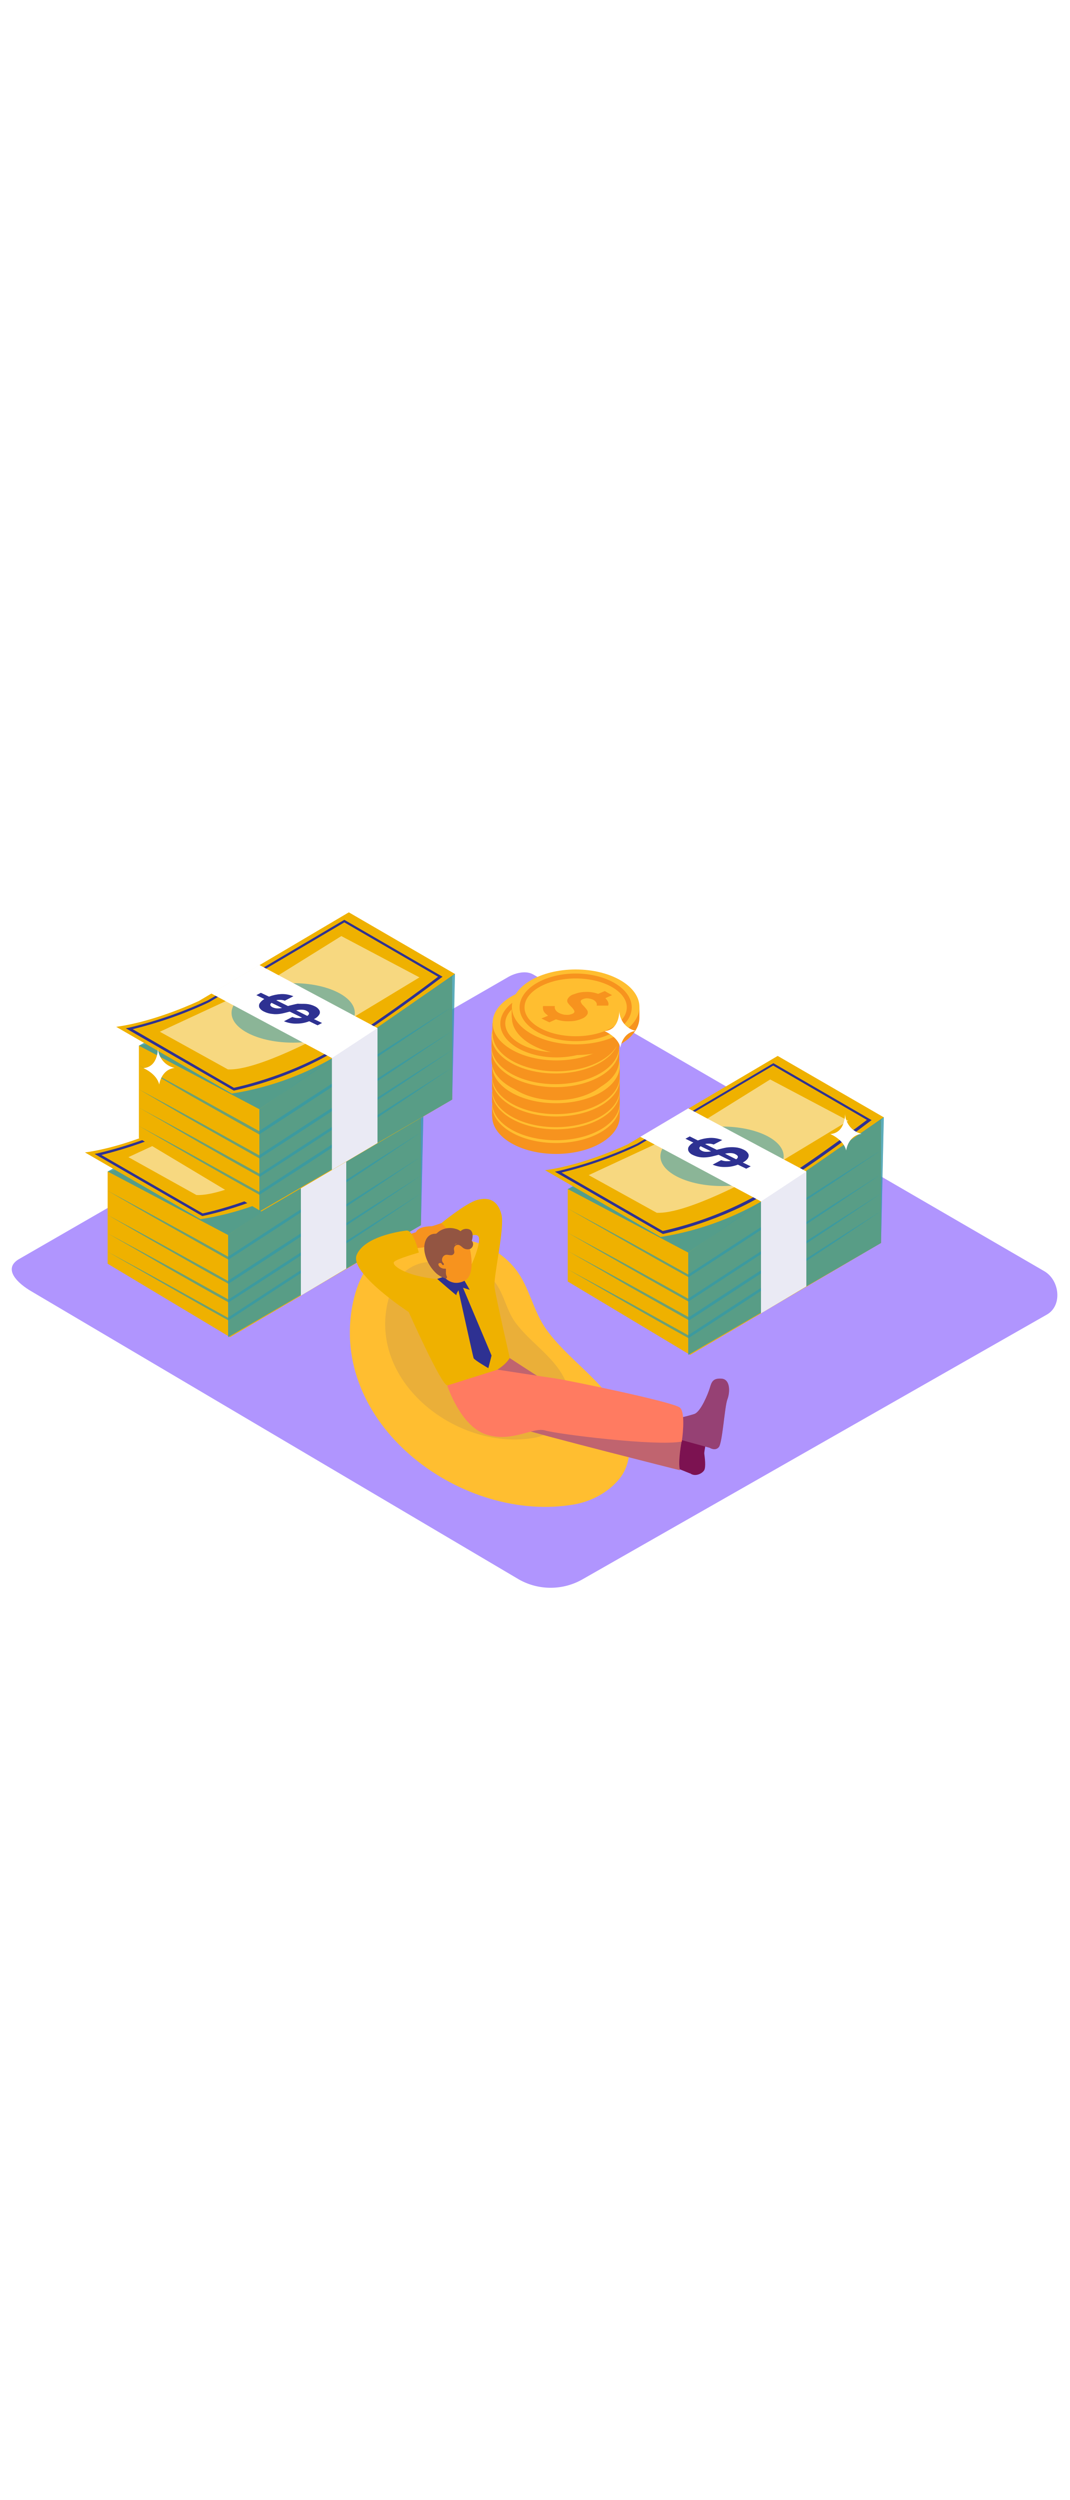 <svg xmlns="http://www.w3.org/2000/svg" xml:space="preserve" id="Layer_1" x="0" y="0" class="illustrations_image"
     data-imageid="money-12-80fa8" style="width:214px" version="1.1" viewBox="0 0 500 500"><style>.st5_money-12-80fa8{fill:#68e1fd}.st6_money-12-80fa8{opacity:.81;fill:#3099aa;enable-background:new}.st7_money-12-80fa8{fill:#2e3192}.st8_money-12-80fa8{opacity:.54;fill:#3099aa;enable-background:new}.st10_money-12-80fa8,.st9_money-12-80fa8{opacity:.5;fill:#fff;enable-background:new}.st10_money-12-80fa8{opacity:.68;fill:#3099aa}.st11_money-12-80fa8{fill:#fff}.st12_money-12-80fa8{opacity:.1;fill:#2e3192;enable-background:new}.st13_money-12-80fa8{fill:#ffbe30}.st14_money-12-80fa8{fill:#7c1251}.st15_money-12-80fa8{fill:#f7931e}.st16_money-12-80fa8{fill:#ff7b61}</style>
    <g id="background_money-12-80fa8"><path d="M242.6 404 15 269.5c-7.2-4.1-13.5-10.7-6.4-15.1L237 122.7c3.4-2.1 8.6-3.5 12.1-1.5L488 259.9c7.2 4.2 8.5 16 1.3 20.2L272.5 403.7c-9.2 5.4-20.6 5.5-29.9.3z" style="fill:#b095fe"/>
        <linearGradient id="SVGID_1_-money-12-80fa8" x1="290.465" x2="251.825" y1="123.746" y2="160.206"
                        gradientTransform="matrix(1 0 0 -1 0 502)" gradientUnits="userSpaceOnUse"><stop offset="0" style="stop-color:#fff;stop-opacity:0"/>
            <stop offset=".99" style="stop-color:#2e3192"/></linearGradient>
        <path
            d="M313.9 363.7c-5.1 1.6-4.6 6.8-9.9 7.9-3.2.6-4.1 8.1-7.4 8.4L274 397.2l-67.4-42 63.1-36.2 54.4 34.9c-8.5 6.2-.3 6.8-10.2 9.8z"
            style="opacity:.63;fill:url(#SVGID_1_);enable-background:new"/>
        <linearGradient id="SVGID_00000062902639944936302520000007731869105781950621_-money-12-80fa8" x1="202.745"
                        x2="135.145" y1="198.973" y2="249.023" gradientTransform="matrix(1 0 0 -1 0 502)"
                        gradientUnits="userSpaceOnUse"><stop offset="0" style="stop-color:#fff;stop-opacity:0"/>
            <stop offset=".99" style="stop-color:#2e3192"/></linearGradient>
        <path
            d="M239.1 293.3c-7 2.1-6.3 9.3-13.5 10.8-4.4.9-5.6 11-10.1 11.4L184.6 339l-91.7-57.1 86-49.4 74 47.6c-11.5 8.4-.3 9.1-13.8 13.2z"
            style="opacity:.63;fill:url(#SVGID_00000062902639944936302520000007731869105781950621_);enable-background:new"/>
        <linearGradient id="SVGID_00000047778739039316741210000005682744398413063336_-money-12-80fa8" x1="404.101"
                        x2="361.111" y1="197.621" y2="247.151" gradientTransform="matrix(1 0 0 -1 0 502)"
                        gradientUnits="userSpaceOnUse"><stop offset="0" style="stop-color:#fff;stop-opacity:0"/>
            <stop offset=".99" style="stop-color:#2e3192"/></linearGradient>
        <path d="m468.6 283.2-72.2-46.4-89.4 51.3 74.4 46.4c29.8-16 57.9-34.7 87.2-51.3z"
              style="opacity:.63;fill:url(#SVGID_00000047778739039316741210000005682744398413063336_);enable-background:new"/>
        <linearGradient id="SVGID_00000075844127058107405700000009959397279744754868_-money-12-80fa8" x1="296.99"
                        x2="269.54" y1="290.47" y2="319.57" gradientTransform="matrix(1 0 0 -1 0 502)"
                        gradientUnits="userSpaceOnUse"><stop offset="0" style="stop-color:#fff;stop-opacity:0"/>
            <stop offset=".99" style="stop-color:#2e3192"/></linearGradient>
        <path d="m288 176.4-47.2 24.8 48 28h1.2c18.9-10.4 31.6-18.1 45-26.4-17.3-9.3-31-15.2-47-26.4z"
              style="opacity:.63;fill:url(#SVGID_00000075844127058107405700000009959397279744754868_);enable-background:new"/></g>
    <g id="coins_2_money-12-80fa8"><path d="M196.7 180.7 50.3 213.3v43.1l57.2 34.3 89.2-52.3z" class="st5_money-12-80fa8 targetColor" style="fill:#efb100"/>
        <path d="M197.2 180.6 106.6 243l-56.3-29.7 42.5-23.2" class="st6_money-12-80fa8"/>
        <path
            d="m39.7 204.4 54 31.2c16.5-2.6 32.4-8.2 46.9-16.5 24.1-13.8 57.4-39.4 57.4-39.4L148.4 151l-70.2 41.4s-19.4 9.4-38.5 12z"
            class="st5_money-12-80fa8 targetColor" style="fill:#efb100"/>
        <path
            d="m94.5 234.1-.2-.1-50.1-28.9 1.5-.3c12.7-3 25.1-7.3 36.9-12.8l63.7-37.6 45.9 26.6-.7.5c-.3.2-30.4 23.3-52 35.7S95 234 94.7 234.1h-.2zm-47.1-28.5 47.3 27.3c2.3-.5 23.9-5.2 44.3-16.8 19.7-11.3 46.6-31.6 51.2-35.1l-43.8-25.4L83.2 193c-11.5 5.3-23.5 9.5-35.8 12.6z"
            class="st7_money-12-80fa8"/>
        <path d="M106.6 243v47.7l90.1-52.3 1.3-58.8z" class="st8_money-12-80fa8"/>
        <path d="M106.6 243v47.7l90.1-52.3 1.3-58.8z" class="st8_money-12-80fa8"/>
        <path d="m111.4 182.8 33.4-20.8 36.5 19.3s-38.1 23.1-41 24.7-34.6 19-48.5 18.3L60 206.6l51.4-23.8z"
              class="st9_money-12-80fa8"/>
        <ellipse cx="122.4" cy="197.9" class="st8_money-12-80fa8" rx="28.8" ry="13.9"/>
        <path
            d="M50.3 222.3c9.5 5.1 18.9 10.2 28.4 15.4 9.4 5.1 18.8 10.3 28.2 15.6h-.6l22.5-14.7 22.6-14.6 22.6-14.6c7.6-4.8 15.1-9.6 22.7-14.4-7.4 5-14.9 10-22.3 15L152 224.9l-22.5 14.8-22.5 14.6-.3.2-.3-.2c-9.4-5.3-18.7-10.6-28.1-15.9s-18.7-10.7-28-16.1z"
            class="st10_money-12-80fa8"/>
        <path
            d="M50.3 233.6c9.5 5.1 18.9 10.2 28.3 15.4s18.8 10.3 28.2 15.6h-.6l22.5-14.7 22.6-14.6 22.7-14.5c7.6-4.8 15.1-9.6 22.7-14.4-7.4 5-14.9 10-22.3 15L152 236.2 129.5 251 107 265.6l-.3.2-.3-.2c-9.4-5.2-18.7-10.5-28.1-15.9-9.4-5.3-18.7-10.7-28-16.1z"
            class="st10_money-12-80fa8"/>
        <path
            d="M50.5 242.3c9.5 5.1 18.9 10.2 28.4 15.4l28.2 15.6h-.6l22.5-14.7 22.6-14.6 22.6-14.5c7.6-4.8 15.1-9.6 22.7-14.4-7.4 5-14.9 10-22.3 15l-22.4 14.8-22.5 14.8-22.6 14.6-.3.2-.3-.2c-9.4-5.2-18.7-10.5-28.1-15.9-9.2-5.4-18.5-10.7-27.9-16.1z"
            class="st10_money-12-80fa8"/>
        <path
            d="M50.3 250.8c9.5 5.1 18.9 10.2 28.3 15.4l28.2 15.6h-.6l22.5-14.7 22.6-14.6L174 238c7.6-4.8 15.1-9.6 22.7-14.4-7.4 5-14.9 10-22.3 15L152 253.4 129.5 268 107 282.7l-.3.2-.3-.2c-9.4-5.2-18.7-10.5-28.1-15.9s-18.7-10.7-28-16z"
            class="st10_money-12-80fa8"/>
        <path d="m84.1 188.8 56.5 30.3v52.2l21.2-12.6V205l-55.2-29.4z" class="st11_money-12-80fa8"/>
        <path d="m140.6 219.1 21.2-14.1v53.7l-21.2 12.6z" class="st12_money-12-80fa8"/>
        <path
            d="M128.5 193.7c1.4.1 2.8.5 4 1.1.9.4 1.6 1 2.1 1.8.4.7.4 1.5-.1 2.2-.6.9-1.4 1.5-2.4 2l3.7 1.8-2.1 1.1-3.9-1.9c-1.8.7-3.7 1.1-5.7 1.1-2.1.1-4.2-.3-6.1-1.1l4-2.1c.8.3 1.7.5 2.6.5.6 0 1.3 0 1.9-.2l-5.7-2.8c-1.6.4-3 .8-4.2 1-1.3.2-2.5.3-3.8.1-1.4-.1-2.8-.5-4-1.1-.9-.4-1.7-1-2.2-1.9-.3-.7-.2-1.5.3-2.2.5-.7 1.2-1.3 2-1.8l-3.7-1.8 2.1-1.1 3.8 1.8c1.8-.7 3.7-1.1 5.6-1.2 2-.1 4 .3 5.8 1l-4 2.1c-.8-.3-1.5-.4-2.3-.4-.6 0-1.2 0-1.8.2l5.5 2.7.2-.1c1.7-.4 3.1-.8 4.3-1 1.5.1 2.8.1 4.1.2zm1.3 4.5c0-.5-.4-.9-1.2-1.3-.7-.4-1.6-.5-2.4-.5-.8 0-1.6.1-2.4.3l5.2 2.6c.5-.4.8-.7.8-1.1m-12.6-2.6-4.9-2.4c-.3.2-.6.5-.6.9s.3.8 1.1 1.2c.7.3 1.5.5 2.3.5.7 0 1.5-.1 2.1-.2"
            class="st7_money-12-80fa8"/>
        <path d="M211.3 122 64.9 154.5v43.2l57.2 34.3 89.2-52.3z" class="st5_money-12-80fa8 targetColor"
              style="fill:#efb100"/>
        <path d="m211.8 121.9-90.6 62.3-56.3-29.7 42.4-23.1" class="st6_money-12-80fa8"/>
        <path
            d="m54.3 145.7 54 31.2c16.5-2.6 32.4-8.2 46.9-16.5 24.2-13.8 57.4-39.4 57.4-39.4L163 92.2l-70.2 41.5c0-.1-19.5 9.4-38.5 12z"
            class="st5_money-12-80fa8 targetColor" style="fill:#efb100"/>
        <path
            d="m109.1 175.4-.2-.1-50.1-28.9 1.5-.3c12.7-3 25.1-7.3 36.9-12.8l63.7-37.6 45.9 26.6-.7.5c-.3.2-30.4 23.3-52 35.7-14 7.8-29.1 13.5-44.8 17l-.2-.1zM62 146.8l47.3 27.4c2.3-.5 23.9-5.2 44.2-16.8 19.7-11.3 46.6-31.6 51.2-35.1l-43.8-25.4-63.2 37.3c-11.4 5.4-23.4 9.6-35.7 12.6z"
            class="st7_money-12-80fa8"/>
        <path d="M121.2 184.2V232l90.1-52.3 1.3-58.8z" class="st8_money-12-80fa8"/>
        <path d="M121.2 184.2V232l90.1-52.3 1.3-58.8z" class="st8_money-12-80fa8"/>
        <path d="m126.1 124.1 33.4-20.8 36.5 19.3s-38.1 23.1-41 24.7-34.6 19-48.5 18.3L74.7 148l51.4-23.9z"
              class="st9_money-12-80fa8"/>
        <ellipse cx="137" cy="139.2" class="st8_money-12-80fa8" rx="28.8" ry="13.9"/>
        <path
            d="M64.9 163.6c9.5 5.1 18.9 10.2 28.3 15.4l28.2 15.6h-.6l22.5-14.7 22.6-14.6 22.6-14.5c7.6-4.8 15.1-9.6 22.7-14.4-7.4 5-14.9 10-22.3 15l-22.4 14.9-22.5 14.8-22.6 14.7-.3.2-.3-.2c-9.4-5.3-18.7-10.6-28.1-15.9S74.2 169 64.9 163.6z"
            class="st10_money-12-80fa8"/>
        <path
            d="M64.9 174.9c9.5 5.1 18.9 10.2 28.3 15.4l28.2 15.6h-.6l22.5-14.7 22.6-14.6 22.6-14.5c7.6-4.8 15.1-9.6 22.7-14.4-7.4 5-14.9 10-22.3 15l-22.4 14.9-22.5 14.8-22.5 14.6-.3.2-.3-.2c-9.4-5.3-18.7-10.6-28.1-15.9s-18.6-10.8-27.9-16.2z"
            class="st10_money-12-80fa8"/>
        <path
            d="M65.2 183.6c9.5 5.1 18.9 10.2 28.3 15.4l28.2 15.6h-.6l22.5-14.7 22.6-14.6 22.6-14.5c7.5-4.8 15.1-9.6 22.7-14.4-7.4 5-14.9 10-22.3 15l-22.4 14.8-22.5 14.8-22.6 14.6-.3.2-.3-.2c-9.4-5.2-18.7-10.5-28.1-15.9-9.2-5.4-18.5-10.8-27.8-16.1z"
            class="st10_money-12-80fa8"/>
        <path
            d="M64.9 192c9.5 5.1 18.9 10.2 28.3 15.4l28.2 15.6h-.6l22.5-14.7 22.6-14.6 22.6-14.5c7.6-4.8 15.1-9.6 22.7-14.4-7.4 5-14.9 10-22.3 15l-22.4 14.9-22.5 14.8-22.5 14.5-.3.2-.3-.2c-9.4-5.2-18.7-10.5-28.1-15.9S74.2 197.4 64.9 192z"
            class="st10_money-12-80fa8"/>
        <path d="m98.7 130.1 56.4 30.2v52.3l21.3-12.6v-53.7l-55.2-29.5z" class="st11_money-12-80fa8"/>
        <path d="m155.1 160.3 21.3-14V200l-21.3 12.6z" class="st12_money-12-80fa8"/>
        <path
            d="M143.1 135c1.4.1 2.8.5 4 1.1.9.4 1.6 1 2.1 1.8.4.7.4 1.5-.1 2.2-.6.9-1.4 1.5-2.4 2l3.8 1.8-2.1 1.1-3.9-1.9c-1.8.7-3.7 1.1-5.7 1.1-2.1.1-4.2-.3-6.1-1.1l3.9-2c.8.3 1.7.5 2.6.5.7 0 1.3 0 1.9-.2l-5.7-2.8c-1.6.4-3 .8-4.2 1-1.3.2-2.5.3-3.8.1-1.4-.1-2.8-.5-4-1.1-.9-.4-1.7-1-2.2-1.9-.3-.7-.2-1.6.3-2.2.5-.7 1.2-1.3 2-1.8l-3.7-1.8 2.1-1.1 3.8 1.8c1.8-.7 3.7-1.1 5.6-1.2 2-.1 4 .3 5.8 1l-4 2.1c-.8-.3-1.5-.4-2.3-.4-.6 0-1.2 0-1.7.2l5.5 2.7.2-.1c1.7-.4 3.1-.8 4.3-1 1.4.1 2.7 0 4 .1zm1.3 4.5c0-.5-.4-.9-1.2-1.3-.7-.4-1.6-.5-2.4-.5-.8 0-1.6.1-2.4.3l5.2 2.6c.5-.4.8-.7.8-1.1m-12.6-2.6-4.9-2.4c-.3.2-.6.5-.6.9s.3.8 1.1 1.2c.7.3 1.5.5 2.3.5.8 0 1.5-.1 2.1-.2"
            class="st7_money-12-80fa8"/>
        <path d="M73.8 154.8s.6 9.6-6.8 10.2c0 0 6.3 2.6 7.4 7.7 0 0 .8-7 7.2-7.8-4.7-1-8-5.3-7.8-10.1z"
              class="st11_money-12-80fa8"/></g>
    <g id="character_money-12-80fa8"><path d="M191.4 245.1c-2.8.4-22.2 3.4-27 32.3-9.2 55.6 52.2 100.4 103.8 91.5 8.1-1.4 16.1-5.6 21.4-12.2 4.3-5.4 5.3-12.8 3.9-19.6-4.4-22.1-25.7-32.8-38-49.7-6.5-8.9-7.9-20-14.7-28.6-12-15-31.6-16.4-49.4-13.7z" class="st13_money-12-80fa8"/>
        <path
            d="M198.5 255.8c-1.9.3-14.7 2.2-17.9 21.4-6.1 36.9 34.6 66.5 68.7 60.6 5.5-.9 10.6-3.8 14.1-8.1 2.8-3.6 3.5-8.5 2.6-13-2.9-14.6-17-21.7-25.2-32.9-4.3-5.9-5.2-13.3-9.7-19-7.8-9.8-20.8-10.8-32.6-9z"
            class="st12_money-12-80fa8"/>
        <path d="m322.7 354.5-7.9-3.2 2.4-12.8 7.4-1.6z" class="st14_money-12-80fa8"/>
        <path d="M206.3 237.4s-4.2 1.5-4.7 1.5-7.9-.1-7.4 4.3 12.1 3.2 12.1 3.2l5.3-5.6" class="st15_money-12-80fa8"/>
        <path d="m191.3 242.7 5.9-2s7.2-1.6 7.9 0-1.3 6.7-2 6.9l-5.5 1.2-5.4.6" class="st15_money-12-80fa8"/>
        <path
            d="M238.2 300.5s36.8 24.2 40.4 24.5 39.9 14.5 39.9 14.5-1.8 9.1-.8 13.4c0 0-66.4-16.7-74.7-19.6s-27.6-21.9-22.6-27 17.8-5.8 17.8-5.8z"
            class="st16_money-12-80fa8"/>
        <path
            d="M238.2 300.5s36.8 24.2 40.4 24.5 39.9 14.5 39.9 14.5-1.8 9.1-.8 13.4c0 0-66.4-16.7-74.7-19.6s-27.6-21.9-22.6-27 17.8-5.8 17.8-5.8z"
            style="opacity:.3;fill:#2e3192;enable-background:new"/>
        <path
            d="M216.9 262.4c3-2.9 8-15.6 6.8-18.5s-9.3 1.9-9.3 1.9l-8.1-8.4s11.3-9.3 16.7-10.8 9.6.2 11.3 6.7-3.9 29.3-3.2 34.2 7.1 32.9 7.1 32.9c-5.2 8.9-26.3 13.5-29.3 12.8S191 279 191 279s-28-18.3-24.3-26.8 19.9-10.9 23.2-11.3 5.8 10.3 5.8 10.3-10.6 3-11.6 4.4c-1 1.4 3.7 4.9 12.5 6.8s10.8.9 10.8.9"
            class="st5_money-12-80fa8 targetColor" style="fill:#efb100"/>
        <path d="M322.7 354.5s-.7-6.1-1.2-8.9-2.2-18.3 4.8-17.8 2.6 15.6 2.8 17.3.9 6.4-.1 7.9-4 3-6.3 1.5z"
              class="st14_money-12-80fa8"/>
        <path
            d="M331.6 342.4s2.6 1.7 4.3-.3 2.7-18.9 4-22.3 1.4-9.4-2.7-9.7-4.7 1.6-5.5 4.3-4.2 11.1-7.2 12.2c-2.6.8-5.2 1.5-7.8 2l.7 9.9 14.2 3.9z"
            class="st14_money-12-80fa8"/>
        <path
            d="M331.6 342.4s2.6 1.7 4.3-.3 2.7-18.9 4-22.3 1.4-9.4-2.7-9.7-4.7 1.6-5.5 4.3-4.2 11.1-7.2 12.2c-2.6.8-5.2 1.5-7.8 2l.7 9.9 14.2 3.9z"
            style="opacity:.2;fill:#fff;enable-background:new"/>
        <path d="M213.8 266.9s7.2 32.7 7.5 33.6 6.9 4.7 6.9 4.7l1.5-5.9-13.9-33-2 .6z" class="st7_money-12-80fa8"/>
        <path d="M204.3 263.5s9.4 8.2 9 7.6 2-3.8 2-3.8l4.2 1.3-4.9-8.5" class="st7_money-12-80fa8"/>
        <path d="M219.3 248.3s3.6 13.2-2.3 16.1-10-1.4-11.9-5.4-1.1-13.2 6.5-14.1c6.7-.8 7.7 3.4 7.7 3.4z"
              class="st15_money-12-80fa8"/>
        <path
            d="M220.4 245.8c.6-1.6.9-4.5-1-5.4-1.4-.6-3.1-.3-4.2.8-.7-.5-1.4-.9-2.3-1.1-3-.9-6.3-.2-8.6 1.9-.1.1-.2.2-.4.3-.2.1-.4.1-.6.1-4.6.1-5.6 5.4-4.8 9a18 18 0 0 0 5.6 9.7c1.2 1 2.7 1.8 4.2 2.2.2.1.4 0 .4-.2v-.1c.2-.1.3-.4.1-.6-.4-.8-.5-1.7-.4-2.6 0-.1 0-.3-.1-.4.2-.2.1-.4 0-.6-.1-.1-.2-.1-.3-.1-1 .1-2-.3-2.7-1-.4-.5-.8-1.4.1-1.6.3-.1.7 0 .9.2.1.2.3.4.4.6.1.1.1.1.2.1.3.1.7-.1.5-.5-.1-.3-.3-.5-.5-.7-.6-1-.4-2.2.4-3 1.1-1 2.1-.4 3.3-.4.8.1 1.5-.4 1.7-1.2 0-.5-.1-1.1-.2-1.6 0-.8.4-1.6 1.2-1.9 1.3-.5 2.2.6 3.1 1.3.8.6 1.9.8 2.9.6 1.3-.3 2-1.7 1.7-2.9-.1-.3-.2-.6-.4-.8.1-.1 0-.2-.2-.1zm-8 1.8c.1-.2.4-.4.6-.5.1 0 .2-.1.2-.1h.1l.1.1c-.3.1-.7.3-1 .5zm7.5-2.7c0-.1.1-.3.1-.4-.1.1-.1.2-.1.4z"
            style="fill:#935542"/>
        <path
            d="M209 313.3s6.1 19 18.2 22.9 21.9-3.6 27.5-1.9 51.8 7.5 63.9 5.2c0 0 2-13.1-.8-15.8s-53.3-13-58.3-13.7-27-4.1-27-4.1"
            class="st16_money-12-80fa8"/></g>
    <g id="money_money-12-80fa8"><path d="m411.7 189-146.4 32.5v43.2l57.2 34.3 89.2-52.3z" class="st5_money-12-80fa8 targetColor" style="fill:#efb100"/>
        <path d="m412.2 188.9-90.6 62.3-56.3-29.7 42.5-23.1" class="st6_money-12-80fa8"/>
        <path
            d="m254.7 212.7 54 31.2c16.5-2.6 32.4-8.2 46.9-16.5C379.7 213.6 413 188 413 188l-49.6-28.7-70.2 41.4c0-.1-19.4 9.4-38.5 12z"
            class="st5_money-12-80fa8 targetColor" style="fill:#efb100"/>
        <path
            d="m309.6 242.4-.2-.1-50.1-28.9 1.5-.3c12.7-3 25.1-7.3 36.9-12.8l63.7-37.6 45.9 26.6-.7.5c-.3.2-30.4 23.4-52 35.7s-44.6 16.9-44.8 17l-.2-.1zm-47.2-28.6 47.3 27.3c15.5-3.5 30.4-9.1 44.2-16.8 19.7-11.3 46.6-31.6 51.2-35.1l-43.8-25.4-63.1 37.3c-11.5 5.5-23.5 9.7-35.8 12.7z"
            class="st7_money-12-80fa8"/>
        <path d="M321.6 251.2V299l90.1-52.3 1.3-58.8z" class="st8_money-12-80fa8"/>
        <path d="M321.6 251.2V299l90.1-52.3 1.3-58.8z" class="st8_money-12-80fa8"/>
        <path d="m326.5 191.1 33.4-20.8 36.5 19.3s-38.1 23.1-41 24.7-34.6 19-48.5 18.3L275.1 215l51.4-23.9z"
              class="st9_money-12-80fa8"/>
        <ellipse cx="337.4" cy="206.2" class="st8_money-12-80fa8" rx="28.8" ry="13.9"/>
        <path
            d="M265.3 230.6c9.5 5.1 18.9 10.2 28.4 15.4l28.2 15.6h-.6l22.5-14.7 22.6-14.6 22.6-14.5c7.6-4.8 15.1-9.6 22.7-14.4-7.4 5-14.9 10-22.3 15L367 233.1l-22.5 14.8-22.5 14.6-.3.2-.3-.2c-9.4-5.2-18.7-10.5-28.1-15.9-9.3-5.3-18.6-10.6-28-16z"
            class="st10_money-12-80fa8"/>
        <path
            d="M265.3 241.9c9.5 5.1 18.9 10.2 28.4 15.4l28.2 15.6h-.6l22.5-14.7 22.6-14.6L389 229c7.6-4.8 15.1-9.6 22.7-14.4-7.4 5-14.9 10-22.3 15L367 244.5l-22.5 14.7-22.5 14.7-.3.2-.3-.2c-9.4-5.3-18.8-10.6-28.1-15.9-9.3-5.3-18.6-10.7-28-16.1z"
            class="st10_money-12-80fa8"/>
        <path
            d="M265.6 250.6c9.5 5.1 18.9 10.2 28.4 15.4s18.8 10.4 28.2 15.6h-.6l22.5-14.7 22.6-14.6 22.6-14.5c7.6-4.8 15.1-9.6 22.7-14.4-7.4 5-14.9 10-22.3 15l-22.4 14.9-22.5 14.7-22.5 14.7-.3.2-.3-.2c-9.4-5.3-18.7-10.6-28.1-15.9-9.4-5.5-18.7-10.9-28-16.2z"
            class="st10_money-12-80fa8"/>
        <path
            d="M265.3 259c9.5 5.1 18.9 10.2 28.4 15.4s18.8 10.4 28.2 15.6h-.6l22.5-14.7 22.6-14.6 22.6-14.5c7.6-4.8 15.1-9.6 22.7-14.4-7.4 5-14.9 10-22.3 15L367 261.6l-22.5 14.8L322 291l-.3.2-.3-.2c-9.4-5.2-18.7-10.5-28.1-15.9s-18.6-10.7-28-16.1z"
            class="st10_money-12-80fa8"/>
        <path d="m299.2 197.1 56.4 30.2v52.3l21.2-12.6v-53.7l-55.2-29.5z" class="st11_money-12-80fa8"/>
        <path d="m355.6 227.3 21.2-14V267l-21.2 12.6z" class="st12_money-12-80fa8"/>
        <path
            d="M343.5 202c1.4.1 2.8.5 4 1.1.9.4 1.6 1 2.1 1.8.4.7.3 1.5-.1 2.2-.6.9-1.4 1.5-2.4 2l3.7 1.8-2.1 1.1-3.9-1.9c-1.8.7-3.7 1.1-5.7 1.1-2.1.1-4.2-.3-6.1-1.1l4-2.1c.8.3 1.7.5 2.6.5.6 0 1.3 0 1.9-.2l-5.7-2.8c-1.6.4-3 .8-4.2 1-1.3.2-2.5.3-3.8.2-1.4-.1-2.7-.5-4-1.1-.9-.4-1.7-1-2.1-1.9-.3-.7-.2-1.6.3-2.2.5-.7 1.2-1.3 2-1.7l-3.7-1.8 2-1.1 3.8 1.9c1.8-.7 3.7-1.1 5.6-1.2 2-.1 4 .3 5.8 1l-4 2.1c-.8-.3-1.5-.4-2.3-.4-.6 0-1.2 0-1.7.2l5.5 2.7.2-.1c1.7-.4 3.1-.8 4.3-1 1.5-.2 2.8-.2 4-.1zm1.3 4.5c0-.5-.4-.9-1.2-1.3-.7-.4-1.6-.5-2.4-.5-.8 0-1.6.1-2.4.3l5.2 2.6c.6-.4.8-.8.8-1.1m-12.5-2.6-4.9-2.4c-.3.2-.6.5-.6.9s.3.8 1.1 1.2c.7.4 1.5.5 2.3.5.7 0 1.4-.1 2.1-.2"
            class="st7_money-12-80fa8"/>
        <path d="M394.9 185.6s.6 9.6-6.9 10.2c0 0 6.3 2.6 7.4 7.7 0 0 .8-7 7.2-7.8-4.6-1-7.9-5.3-7.7-10.1z"
              class="st11_money-12-80fa8"/></g>
    <g id="coins_1_money-12-80fa8"><ellipse cx="259.8" cy="187.6" class="st15_money-12-80fa8" rx="29.8" ry="17.5"/>
        <path d="M229.9 187.6v-5.1l3.3 4zM289.6 182.5v5.1h-3.8l2.8-4.1z" class="st15_money-12-80fa8"/>
        <ellipse cx="259.8" cy="182.5" class="st13_money-12-80fa8" rx="29.8" ry="17.5"/>
        <path
            d="M274.9 180.2c.2.4.3.9.2 1.3l-.1.5h-5.4c0-.2.1-.3.1-.5 0-.4-.1-.7-.3-1-.3-.5-.8-1-1.3-1.2-.8-.4-1.7-.6-2.6-.7-.8-.1-1.7 0-2.5.3s-1.1.8-.9 1.3c.3.6.7 1.2 1.2 1.7.6.6 1.1 1.2 1.6 1.9.5.6.6 1.4.3 2.1-.6 1-1.5 1.7-2.6 2.1-1.8.8-3.8 1.2-5.8 1.2-2.1.1-4.3-.2-6.3-.9l-3.1 1.4-3.6-1.7 3.1-1.3c-.5-.4-1-.8-1.5-1.3-.3-.4-.6-.8-.7-1.2-.1-.3-.2-.7-.2-1v-.7l.1-.3h5.5c-.1.2-.1.4-.1.6 0 .4.2.9.4 1.2.4.7 1.1 1.2 1.8 1.5 1 .5 2.1.8 3.2.8 1 .1 2-.1 2.9-.5.8-.3 1-.8.9-1.3-.3-.7-.7-1.2-1.2-1.7-.6-.6-1.2-1.2-1.7-1.9-.5-.6-.6-1.4-.2-2.1.7-1 1.6-1.7 2.8-2.1 1.8-.7 3.6-1.1 5.5-1.1 2-.1 4 .2 5.9.9l3.1-1.3 3.4 1.9-3.1 1.4c.4.5.9 1 1.2 1.7z"
            class="st15_money-12-80fa8"/>
        <path
            d="M259.8 198.6c-14.4 0-26.2-7.1-26.2-15.8s11.8-15.8 26.2-15.8 26.2 7 26.2 15.7-11.8 15.9-26.2 15.9zm0-29.4c-13.2 0-23.9 6.1-23.9 13.5s10.7 13.5 23.9 13.5 23.9-6.1 23.9-13.5-10.7-13.5-23.9-13.5z"
            class="st15_money-12-80fa8"/>
        <ellipse cx="259.8" cy="181.2" class="st15_money-12-80fa8" rx="29.8" ry="17.5"/>
        <path d="M229.9 181.2v-5.1l3.3 4.1zM289.6 176.1v5.1h-3.8l2.8-4.1z" class="st15_money-12-80fa8"/>
        <ellipse cx="259.8" cy="176.1" class="st13_money-12-80fa8" rx="29.8" ry="17.5"/>
        <path
            d="M274.9 173.8c.2.4.3.9.2 1.3l-.1.5h-5.4c0-.2.1-.3.1-.5 0-.4-.1-.7-.3-1-.3-.5-.8-.9-1.3-1.1-.8-.4-1.7-.6-2.6-.7-.8-.1-1.7.1-2.4.4-.8.3-1.1.8-.9 1.3.2.6.6 1.2 1.2 1.7.6.6 1.1 1.2 1.6 1.9.5.6.6 1.4.3 2.1-.6 1-1.5 1.7-2.6 2.1-1.8.8-3.8 1.2-5.8 1.2-2.1.1-4.3-.2-6.3-.9l-3.1 1.3-3.7-1.8 3.1-1.3c-.5-.4-1-.8-1.5-1.3-.3-.4-.6-.8-.7-1.2-.1-.3-.2-.7-.2-1v-.7l.1-.3h5.5c-.1.2-.1.4-.1.6 0 .4.2.9.4 1.2.4.7 1.1 1.2 1.8 1.5 1 .5 2.1.8 3.2.8 1 .1 2-.1 2.9-.5.8-.3 1-.8.9-1.3-.3-.7-.7-1.2-1.2-1.7-.6-.6-1.2-1.2-1.7-1.9-.5-.6-.6-1.4-.2-2.1.6-1 1.6-1.7 2.8-2.1 1.8-.7 3.6-1.1 5.5-1.1 2-.1 4 .2 5.9.9l3.1-1.3 3.4 1.9-3.1 1.3c.4.6.9 1.1 1.2 1.8z"
            class="st15_money-12-80fa8"/>
        <path
            d="M259.8 192.2c-14.4 0-26.2-7.1-26.2-15.8s11.8-15.8 26.2-15.8 26.2 7.1 26.2 15.8-11.8 15.8-26.2 15.8zm0-29.4c-13.2 0-23.9 6.1-23.9 13.5s10.7 13.5 23.9 13.5 23.9-6.1 23.9-13.5-10.7-13.5-23.9-13.5z"
            class="st15_money-12-80fa8"/>
        <ellipse cx="259.8" cy="175.1" class="st15_money-12-80fa8" rx="29.8" ry="17.5"/>
        <path d="M229.9 175.1v-5l3.3 4zM289.6 170.1v5h-3.8l2.8-4z" class="st15_money-12-80fa8"/>
        <ellipse cx="259.8" cy="170.1" class="st13_money-12-80fa8" rx="29.8" ry="17.5"/>
        <path
            d="M274.9 167.8c.2.4.3.9.2 1.3l-.1.5-5.4.1c0-.2.1-.3.1-.5 0-.4-.1-.7-.3-1-.3-.5-.8-.9-1.3-1.2-.8-.4-1.7-.6-2.6-.7-.8-.1-1.7.1-2.4.4-.8.3-1.1.8-.9 1.3.2.6.6 1.2 1.2 1.7.6.6 1.1 1.2 1.6 1.9.5.6.6 1.4.3 2.1-.6 1-1.5 1.7-2.6 2.1-1.8.8-3.8 1.2-5.8 1.2-2.1.1-4.3-.2-6.3-.9l-3.1 1.3-3.7-1.8 3.1-1.3c-.5-.4-1-.8-1.5-1.3-.5-.6-.9-1.4-.9-2.2v-.7l.1-.3h5.5c-.1.2-.1.4-.1.6 0 .4.2.9.4 1.2.4.7 1.1 1.2 1.8 1.5 1 .5 2.1.8 3.2.8 1 .1 2-.1 2.9-.5.8-.3 1-.8.9-1.3-.3-.7-.7-1.2-1.2-1.7-.6-.6-1.2-1.2-1.7-1.9-.5-.6-.6-1.4-.2-2.1.6-1 1.6-1.7 2.8-2.1 1.8-.7 3.6-1.1 5.5-1.1 2-.1 4 .2 5.9.9l3.1-1.3 3.4 1.9-3.1 1.3c.4.5.9 1.1 1.2 1.8z"
            class="st15_money-12-80fa8"/>
        <path
            d="M259.8 186.1c-14.4 0-26.2-7.1-26.2-15.8s11.8-15.8 26.2-15.8 26.2 7.1 26.2 15.8-11.8 15.8-26.2 15.8zm0-29.3c-13.2 0-23.9 6.1-23.9 13.5s10.7 13.5 23.9 13.5 23.9-6.1 23.9-13.5-10.7-13.5-23.9-13.5z"
            class="st15_money-12-80fa8"/>
        <ellipse cx="259.8" cy="169" class="st15_money-12-80fa8" rx="29.8" ry="17.5"/>
        <path d="M229.9 169v-5.1l3.3 4.1zM289.6 163.9v5.1h-3.8l2.8-4.1z" class="st15_money-12-80fa8"/>
        <ellipse cx="259.8" cy="163.9" class="st13_money-12-80fa8" rx="29.8" ry="17.5"/>
        <path
            d="M274.9 161.6c.2.4.3.9.2 1.3l-.1.5h-5.4c0-.2.1-.3.1-.5 0-.4-.1-.7-.3-1-.3-.5-.8-.9-1.3-1.2-.8-.4-1.7-.6-2.6-.7-.8-.1-1.7.1-2.4.4-.8.3-1.1.8-.9 1.3.3.7.6 1.2 1.2 1.7.6.6 1.1 1.2 1.6 1.9.5.6.6 1.4.3 2.1-.6 1-1.5 1.7-2.6 2.1-1.8.8-3.8 1.2-5.8 1.2-2.1.1-4.3-.2-6.3-.9l-3.1 1.4-3.7-1.8 3.1-1.3c-.5-.4-1-.8-1.5-1.3-.3-.4-.6-.8-.7-1.2-.1-.3-.2-.7-.2-1v-.7l.1-.3h5.5c-.1.2-.1.4-.1.6 0 .4.2.9.4 1.2.4.7 1.1 1.2 1.8 1.5 1 .5 2.1.8 3.2.8 1 .1 2-.1 2.9-.5.8-.3 1-.8.9-1.3-.3-.7-.7-1.2-1.2-1.7-.6-.6-1.2-1.2-1.7-1.9-.5-.6-.6-1.4-.2-2.1.7-1 1.6-1.7 2.8-2.1 1.8-.7 3.6-1.1 5.5-1.1 2-.1 4 .2 5.9.9l3.1-1.3 3.4 1.9-3.1 1.4c.4.4.9 1 1.2 1.7z"
            class="st15_money-12-80fa8"/>
        <path
            d="M259.8 180c-14.4 0-26.2-7.1-26.2-15.8s11.8-15.8 26.2-15.8 26.2 7.1 26.2 15.8-11.8 15.8-26.2 15.8zm0-29.3c-13.2 0-23.9 6.1-23.9 13.5s10.7 13.5 23.9 13.5 23.9-6.1 23.9-13.5-10.7-13.6-23.9-13.5z"
            class="st15_money-12-80fa8"/>
        <ellipse cx="259.5" cy="161.4" class="st15_money-12-80fa8" rx="29.8" ry="17.5"/>
        <path d="M229.7 161.4v-5l3.2 4zM289.4 156.4v5h-3.8l2.7-4z" class="st15_money-12-80fa8"/>
        <ellipse cx="259.5" cy="156.4" class="st13_money-12-80fa8" rx="29.8" ry="17.5"/>
        <path
            d="M274.6 154c.2.4.3.9.2 1.3l-.1.5h-5.5c.1-.1.1-.3.1-.5 0-.4-.1-.7-.3-1-.3-.5-.8-1-1.3-1.2-.8-.4-1.7-.6-2.6-.7-.8-.1-1.7.1-2.4.4-.8.3-1 .8-.9 1.3.3.6.7 1.2 1.2 1.7.6.6 1.1 1.2 1.6 1.9.5.6.6 1.4.3 2.1-.6 1-1.5 1.7-2.6 2.1-1.8.8-3.8 1.2-5.8 1.2-2.1.1-4.3-.2-6.3-.9l-3.1 1.4-3.7-1.8 3-1.3c-.5-.4-1-.8-1.5-1.3-.3-.4-.6-.8-.7-1.2-.1-.3-.2-.7-.2-1 0-.2 0-.5.1-.7l.1-.3h5.4c0 .1-.1.3-.1.6 0 .4.2.9.4 1.2.4.7 1.1 1.2 1.8 1.5 1 .5 2.1.8 3.2.8 1 .1 2-.1 2.9-.5.8-.3 1-.8.9-1.3-.3-.7-.7-1.2-1.2-1.7-.6-.6-1.2-1.2-1.7-1.9-.5-.6-.6-1.4-.2-2.1.6-1 1.6-1.7 2.8-2.1 1.8-.7 3.6-1.1 5.5-1.1 2-.1 4 .2 5.9.9l3.1-1.3 3.4 1.9-3.1 1.4c.7.4 1.2 1 1.4 1.7z"
            class="st15_money-12-80fa8"/>
        <path
            d="M259.6 172.4c-14.4 0-26.2-7.1-26.2-15.8s11.8-15.8 26.2-15.8c14.5 0 26.2 7.1 26.2 15.8s-11.8 15.8-26.2 15.8zm0-29.3c-13.2 0-23.9 6.1-23.9 13.5s10.7 13.5 23.9 13.5 23.9-6.1 23.9-13.5-10.8-13.5-23.9-13.5z"
            class="st15_money-12-80fa8"/>
        <ellipse cx="259.5" cy="155" class="st15_money-12-80fa8" rx="29.8" ry="17.5"/>
        <path d="M229.7 155v-5l3.2 4zM289.4 150v5h-3.8l2.7-4z" class="st15_money-12-80fa8"/>
        <ellipse cx="259.5" cy="150" class="st13_money-12-80fa8" rx="29.8" ry="17.5"/>
        <path
            d="M274.6 147.6c.2.4.3.9.2 1.3l-.1.5h-5.5c.2-.5.1-1-.2-1.4-.3-.5-.8-1-1.3-1.2-.8-.4-1.7-.6-2.6-.7-.8-.1-1.7.1-2.4.4-.8.3-1 .8-.9 1.3.3.6.7 1.2 1.2 1.7.6.6 1.1 1.2 1.6 1.9.5.6.6 1.4.3 2.1-.6 1-1.5 1.7-2.6 2.1-1.8.8-3.8 1.2-5.8 1.2-2.1.1-4.3-.2-6.3-.9l-3.1 1.4-3.7-1.8 3-1.3c-.5-.4-1-.8-1.5-1.3-.3-.4-.6-.8-.7-1.2-.1-.3-.2-.7-.2-1 0-.2 0-.5.1-.7l.1-.3h5.4c0 .1-.1.3-.1.6 0 .4.2.9.4 1.2.4.7 1.1 1.2 1.8 1.5 1 .5 2.1.8 3.2.8 1 .1 2-.1 2.9-.5.8-.3 1-.8.9-1.3-.3-.7-.7-1.2-1.2-1.7-.6-.6-1.2-1.2-1.7-1.9-.5-.6-.6-1.4-.2-2.1.6-1 1.6-1.7 2.8-2.1 1.8-.7 3.6-1.1 5.5-1.1 2-.1 4 .2 5.9.9l3.1-1.3 3.4 1.9-3.1 1.4c.7.4 1.2 1 1.4 1.6z"
            class="st15_money-12-80fa8"/>
        <path
            d="M259.6 166c-14.4 0-26.2-7.1-26.2-15.8s11.8-15.8 26.2-15.8c14.5 0 26.2 7.1 26.2 15.8S274 166 259.6 166zm0-29.3c-13.2 0-23.9 6.1-23.9 13.5s10.7 13.5 23.9 13.5 23.9-6.1 23.9-13.5-10.8-13.5-23.9-13.5z"
            class="st15_money-12-80fa8"/>
        <ellipse cx="260" cy="149" class="st15_money-12-80fa8" rx="29.8" ry="17.5"/>
        <path d="M230.1 149v-5.1l3.3 4.1zM289.8 143.9v5.1H286l2.8-4.1z" class="st15_money-12-80fa8"/>
        <ellipse cx="260" cy="143.9" class="st13_money-12-80fa8" rx="29.8" ry="17.5"/>
        <path
            d="M275.1 141.6c.2.4.3.9.2 1.3l-.1.5h-5.4c.2-.5.1-1-.2-1.4-.3-.5-.8-1-1.3-1.2-.8-.4-1.7-.6-2.6-.7-.8-.1-1.7.1-2.4.4-.8.3-1.1.8-.9 1.3.3.6.7 1.2 1.2 1.7.6.6 1.1 1.2 1.6 1.9.5.6.6 1.4.3 2.1-.6 1-1.5 1.7-2.6 2.1-1.8.8-3.8 1.2-5.8 1.2-2.1.1-4.3-.2-6.3-.9l-3.1 1.4-3.6-1.8 3.1-1.3c-.5-.4-1-.8-1.5-1.3-.3-.4-.6-.8-.7-1.2-.1-.3-.2-.7-.2-1 0-.2 0-.5.1-.7l.1-.3h5.4c-.1.2-.1.4-.1.6 0 .4.2.9.4 1.2.4.7 1.1 1.2 1.8 1.5 1 .5 2.1.8 3.2.8 1 .1 2-.1 2.9-.5.8-.3 1-.8.9-1.3-.3-.7-.7-1.2-1.2-1.7-.6-.6-1.2-1.2-1.7-1.9-.5-.6-.6-1.4-.2-2.1.7-1 1.6-1.7 2.8-2.1 1.8-.7 3.6-1.1 5.5-1.1 2-.1 4 .2 5.9.9l3.1-1.3 3.4 1.9-3.1 1.4c.4.4.8.9 1.1 1.6z"
            class="st15_money-12-80fa8"/>
        <path
            d="M260 160c-14.4 0-26.2-7.1-26.2-15.8s11.8-15.8 26.2-15.8c14.5 0 26.2 7.1 26.2 15.8S274.5 160 260 160zm0-29.4c-13.2 0-23.9 6.1-23.9 13.5s10.7 13.5 23.9 13.5 23.9-6.1 23.9-13.5-10.7-13.5-23.9-13.5z"
            class="st15_money-12-80fa8"/>
        <ellipse cx="269" cy="141.4" class="st15_money-12-80fa8" rx="29.8" ry="17.5"/>
        <path d="M239.1 141.4v-5l3.3 4zM298.8 136.4v5H295l2.8-4z" class="st15_money-12-80fa8"/>
        <ellipse cx="269" cy="136.4" class="st13_money-12-80fa8" rx="29.8" ry="17.5"/>
        <path
            d="M284.1 134c.2.4.3.9.2 1.3l-.1.5h-5.4c0-.2.1-.3.1-.5 0-.4-.1-.7-.3-1-.3-.5-.8-.9-1.3-1.2-.8-.4-1.7-.6-2.6-.7-.8-.1-1.7.1-2.4.4-.8.3-1.1.8-.9 1.3.3.7.6 1.2 1.2 1.7.6.6 1.1 1.2 1.6 1.9.5.6.6 1.4.3 2.1-.6 1-1.5 1.7-2.6 2.1-1.8.8-3.8 1.2-5.8 1.2-2.1.1-4.3-.2-6.3-.9l-3.1 1.4-3.7-1.8 3.1-1.3c-.5-.4-1-.8-1.5-1.3-.3-.4-.6-.8-.7-1.2-.1-.3-.2-.7-.2-1v-.7l.1-.3h5.5c-.1.2-.1.4-.1.6 0 .4.2.9.4 1.2.4.7 1.1 1.2 1.8 1.5 1 .5 2.1.8 3.2.8 1 .1 2-.1 2.9-.5.8-.3 1-.8.9-1.3-.3-.6-.7-1.2-1.2-1.7-.6-.6-1.2-1.2-1.7-1.9-.5-.6-.6-1.4-.2-2.1.6-1 1.6-1.8 2.8-2.1 1.8-.7 3.6-1.1 5.5-1.1 2-.1 4 .2 5.9.9l3.1-1.3 3.4 1.9-3.1 1.4c.4.5.9 1 1.2 1.7z"
            class="st15_money-12-80fa8"/>
        <path
            d="M269 152.4c-14.4 0-26.2-7.1-26.2-15.8s11.8-15.8 26.2-15.8 26.2 7.1 26.2 15.8-11.7 15.8-26.2 15.8zm0-29.3c-13.2 0-23.9 6.1-23.9 13.5s10.7 13.5 23.9 13.5 23.9-6.1 23.9-13.5-10.7-13.5-23.9-13.5z"
            class="st15_money-12-80fa8"/>
        <path d="M289.4 137.5s.6 9.6-6.9 10.2c0 0 6.3 2.6 7.4 7.7 0 0 .8-7 7.2-7.8-4.7-1-7.9-5.3-7.7-10.1z"
              class="st11_money-12-80fa8"/></g></svg>

